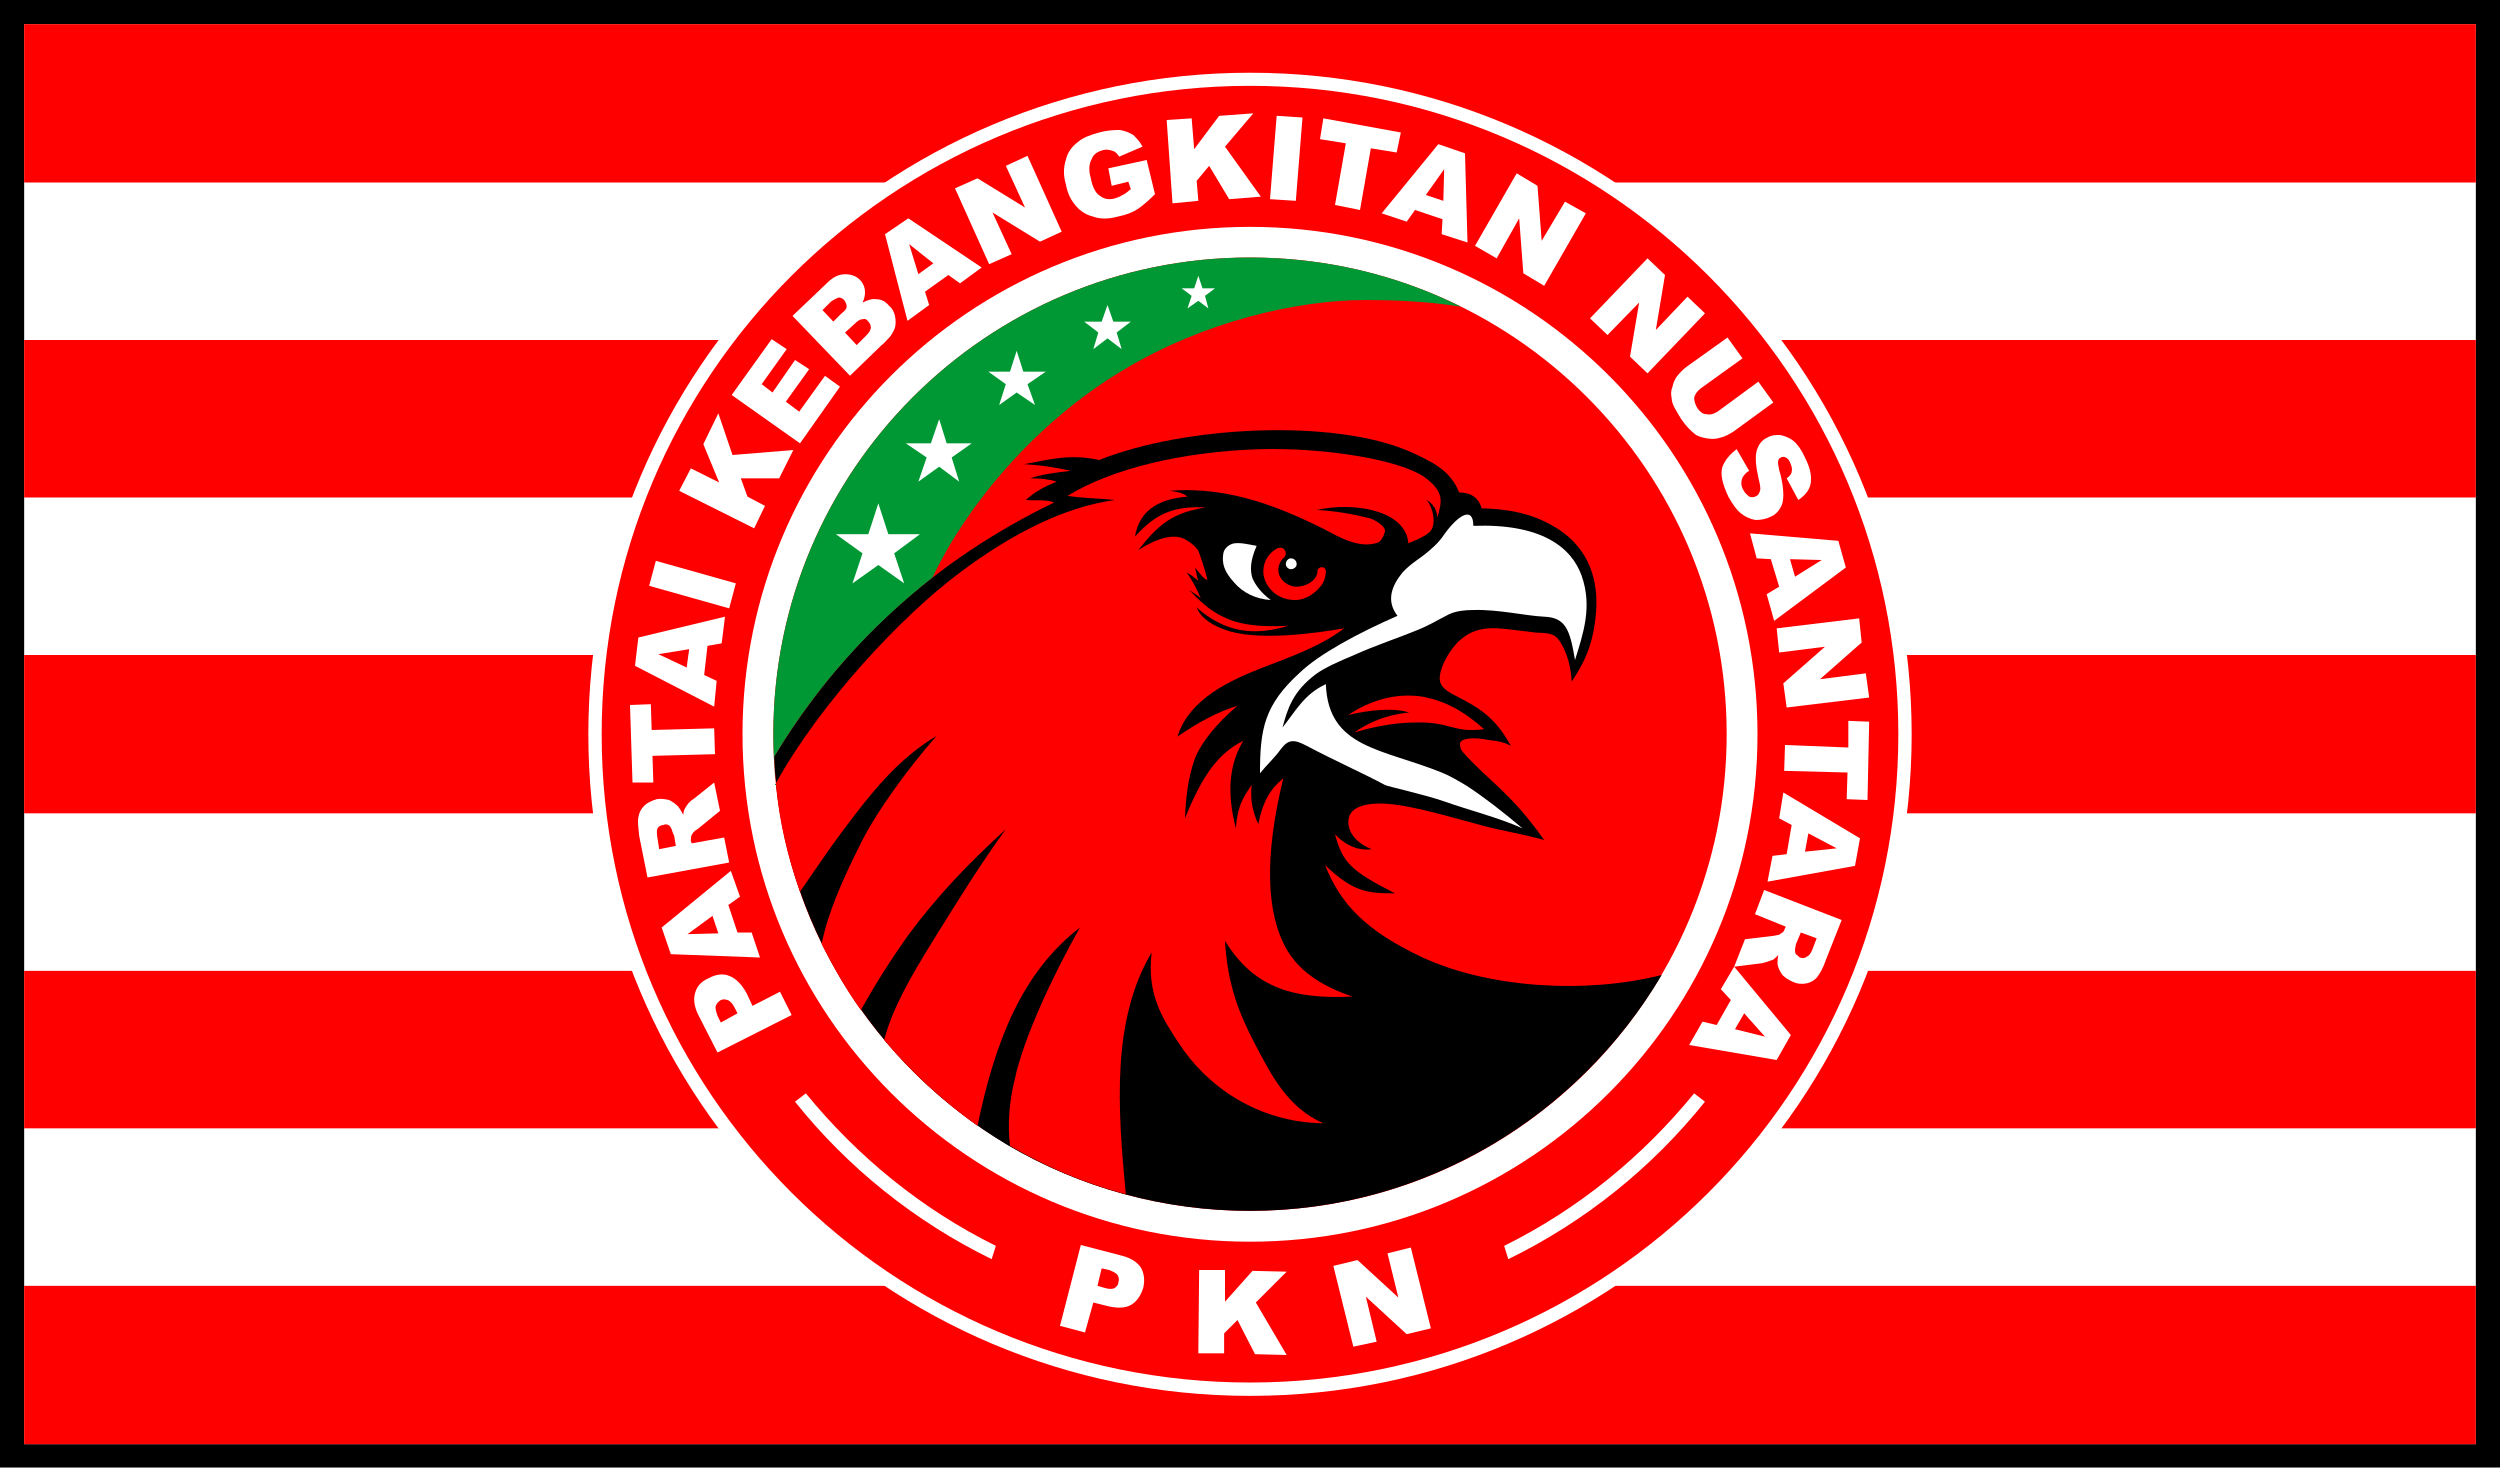 <?xml version="1.0" encoding="utf-8"?>
<!-- Generator: Adobe Illustrator 16.0.3, SVG Export Plug-In . SVG Version: 6.00 Build 0)  -->
<!DOCTYPE svg PUBLIC "-//W3C//DTD SVG 1.1//EN" "http://www.w3.org/Graphics/SVG/1.1/DTD/svg11.dtd">
<svg version="1.1" id="Layer_1" xmlns="http://www.w3.org/2000/svg" xmlns:xlink="http://www.w3.org/1999/xlink" x="0px" y="0px"
	 width="150px" height="88.05px" viewBox="0 0 150 88.05" enable-background="new 0 0 150 88.05" xml:space="preserve">
<path d="M0,0h150v88.05H0V0z"/>
<path fill="#FFFFFF" d="M1.45,1.45h147.1v85.2H1.45V1.45z"/>
<rect x="1.45" y="1.45" fill="#FE0000" width="147.1" height="9.5"/>
<rect x="1.45" y="20.4" fill="#FE0000" width="147.1" height="9.45"/>
<rect x="1.45" y="39.3" fill="#FE0000" width="147.1" height="9.5"/>
<rect x="1.45" y="58.251" fill="#FE0000" width="147.1" height="9.449"/>
<rect x="1.45" y="77.15" fill="#FE0000" width="147.1" height="9.5"/>
<path fill="#FFFFFF" d="M114.7,44.05c0,21.926-17.774,39.702-39.7,39.702S35.3,65.976,35.3,44.05
	C35.308,22.124,53.088,4.356,75.013,4.364C96.929,4.371,114.692,22.136,114.7,44.05z"/>
<path fill="#FE0000" d="M113.9,44.05c0,21.485-17.416,38.901-38.9,38.901l0,0c-21.484,0-38.9-17.416-38.9-38.901l0,0
	C36.1,22.566,53.516,5.15,75,5.15C96.484,5.15,113.9,22.566,113.9,44.05z"/>
<path fill="#FFFFFF" d="M59.75,74.751c-4.45-2.201-8.3-5.352-11.4-9.15l-0.65,0.5c3.15,3.949,7.2,7.199,11.8,9.449L59.75,74.751z"/>
<path fill="#FFFFFF" d="M90.249,74.751c4.45-2.201,8.3-5.352,11.399-9.15l0.65,0.5c-3.188,3.982-7.217,7.209-11.8,9.449
	L90.249,74.751z"/>
<path fill="#FFFFFF" d="M67.349,75.351l-2.5-0.65l-1.25,4.85l1.5,0.4l0.5-1.801l0.8,0.201c0.6,0.15,1.1,0.15,1.45-0.051
	c0.35-0.199,0.6-0.549,0.75-1.049c0.1-0.451,0.05-0.852-0.15-1.201C68.249,75.751,67.899,75.501,67.349,75.351z"/>
<path fill="#FE0000" d="M65.849,77.15l0.25-1.049l0.45,0.1c0.25,0.1,0.45,0.199,0.5,0.301c0.1,0.148,0.1,0.299,0.05,0.449
	c0,0.15-0.1,0.25-0.25,0.35c-0.15,0.051-0.35,0.051-0.65-0.049L65.849,77.15z"/>
<polygon fill="#FFFFFF" points="71.949,76.201 71.899,81.201 73.448,81.201 73.448,80.001 74.25,79.201 75.3,81.251 77.2,81.3 
	75.35,78.15 77.2,76.3 75.15,76.251 73.5,78.101 73.5,76.201 "/>
<polygon fill="#FFFFFF" points="81.2,80.8 82.6,80.501 81.951,77.8 84.4,80.05 85.852,79.701 84.65,74.851 83.251,75.201 
	83.9,77.853 81.451,75.603 80.001,75.953 "/>
<path fill="#FFFFFF" d="M43.05,63.15L41.9,60.9c-0.25-0.5-0.3-0.949-0.2-1.299c0.1-0.4,0.35-0.701,0.8-0.9
	c0.45-0.25,0.9-0.301,1.25-0.15c0.4,0.15,0.75,0.5,1.05,1.051l0.35,0.75l1.65-0.85l0.7,1.398L43.05,63.15z"/>
<path fill="#FE0000" d="M44.25,60.8l-0.15-0.299c-0.15-0.301-0.3-0.451-0.45-0.5c-0.15-0.051-0.25-0.051-0.4,0
	c-0.15,0.1-0.25,0.199-0.3,0.35c-0.05,0.1,0,0.299,0.1,0.6l0.2,0.4L44.25,60.8z"/>
<polygon fill="#FFFFFF" points="43.7,54.3 44.25,55.951 45.1,55.951 45.6,57.451 40.25,57.251 39.7,55.65 43.85,52.251 44.4,53.8 
	"/>
<polygon fill="#FE0000" points="42.75,54.951 41.25,56.05 43.1,56.001 "/>
<path fill="#FFFFFF" d="M43.75,51.751l-4.9,0.898l-0.5-2.5c-0.05-0.5-0.1-0.85-0.05-1.1c0.05-0.299,0.15-0.5,0.35-0.699
	c0.2-0.201,0.45-0.301,0.75-0.4c0.25-0.051,0.5,0,0.75,0.051c0.2,0.1,0.4,0.25,0.55,0.398c0.1,0.15,0.2,0.301,0.3,0.5
	c0-0.199,0.05-0.299,0.1-0.398c0.05-0.102,0.1-0.15,0.2-0.301c0.15-0.15,0.2-0.199,0.3-0.25l1.25-1l0.35,1.699l-1.35,1.102
	c-0.2,0.1-0.3,0.25-0.35,0.35s-0.05,0.25-0.05,0.35l0.05,0.15l1.95-0.35L43.75,51.751z"/>
<path fill="#FE0000" d="M40.55,50.751l-0.1-0.602c-0.067-0.125-0.117-0.26-0.15-0.398c-0.05-0.102-0.1-0.201-0.2-0.25
	c-0.1-0.051-0.2-0.051-0.3,0c-0.15,0-0.3,0.1-0.35,0.199c-0.05,0.1-0.05,0.301,0,0.6l0.1,0.65L40.55,50.751z"/>
<polygon fill="#FFFFFF" points="37.95,46.951 37.8,42.3 39.05,42.251 39.1,43.8 42.85,43.7 42.9,45.251 39.15,45.351 39.2,46.951 
	"/>
<polygon fill="#FFFFFF" points="42.45,38.751 42.25,40.501 43,40.851 42.85,42.4 38.1,39.95 38.3,38.251 43.5,37.001 43.3,38.601 
	"/>
<polygon fill="#FE0000" points="41.35,38.95 39.5,39.251 41.2,40.05 "/>
<polygon fill="#FFFFFF" points="38.95,35.15 39.35,33.65 44.15,35.001 43.75,36.501 "/>
<polygon fill="#FFFFFF" points="40.75,29.45 41.45,28.101 43.15,28.95 42.2,26.65 43.1,24.8 43.95,27.3 47.6,27.001 46.75,28.7 
	44.45,28.7 44.849,29.8 45.899,30.351 45.249,31.7 40.749,29.45 "/>
<polygon fill="#FFFFFF" points="43.9,23.7 46.3,20.351 47.2,20.95 45.7,23.05 46.35,23.55 47.7,21.601 48.55,22.15 47.15,24.101 
	47.95,24.7 49.5,22.55 50.4,23.2 48,26.601 "/>
<path fill="#FFFFFF" d="M53.7,18.955c-0.05-0.2-0.15-0.45-0.35-0.6c-0.2-0.25-0.45-0.4-0.75-0.4c-0.25-0.05-0.55,0.05-0.85,0.2
	c0.1-0.2,0.15-0.4,0.15-0.61c0-0.29-0.1-0.54-0.3-0.75c-0.25-0.25-0.55-0.34-0.9-0.34c-0.35,0-0.7,0.15-1.05,0.5l-2.1,2l3.45,3.59
	l1.9-1.84c0.1-0.05,0.25-0.25,0.5-0.5c0.15-0.2,0.25-0.41,0.3-0.55C53.75,19.455,53.75,19.205,53.7,18.955z"/>
<path fill="#FE0000" d="M50,19.295l-0.65-0.69l0.5-0.5c0.2-0.15,0.35-0.2,0.45-0.25c0.13-0.01,0.26,0.05,0.35,0.15
	c0.1,0.15,0.15,0.25,0.15,0.4c0,0.1-0.1,0.25-0.3,0.39L50,19.295z"/>
<path fill="#FE0000" d="M51.95,20.155l-0.55,0.55l-0.7-0.75l0.55-0.5c0.2-0.2,0.35-0.3,0.5-0.3c0.15-0.05,0.25,0,0.35,0.14
	c0.1,0.11,0.15,0.21,0.15,0.36C52.25,19.795,52.15,19.955,51.95,20.155z"/>
<polygon fill="#FFFFFF" points="56.9,16.501 55.5,17.501 55.75,18.3 54.45,19.251 53.1,14.05 54.5,13.1 58.9,16.05 57.6,17.001 "/>
<polygon fill="#FE0000" points="56,15.8 54.55,14.65 55.1,16.45 "/>
<polygon fill="#FFFFFF" points="57.3,11.3 58.65,10.7 61.5,12.45 60.35,9.95 61.65,9.35 63.7,13.9 62.4,14.501 59.55,12.75 
	60.7,15.251 59.35,15.851 "/>
<path fill="#FFFFFF" d="M66.7,11.15l-0.2-1.05l2.3-0.5l0.5,2.05c-0.4,0.4-0.75,0.7-1.05,0.9s-0.7,0.35-1.2,0.45
	c-0.55,0.15-1.05,0.15-1.45,0c-0.4-0.1-0.75-0.3-1.05-0.65c-0.3-0.35-0.5-0.75-0.6-1.3c-0.15-0.5-0.15-1,0-1.45
	c0.1-0.45,0.35-0.8,0.75-1.1c0.3-0.25,0.7-0.4,1.25-0.55C66.5,7.8,66.9,7.8,67.2,7.8c0.3,0.05,0.55,0.15,0.8,0.3
	c0.2,0.2,0.4,0.4,0.55,0.7l-1.4,0.6c-0.1-0.15-0.2-0.3-0.4-0.35C66.6,9,66.4,8.95,66.2,9c-0.35,0.1-0.6,0.25-0.7,0.55
	c-0.15,0.25-0.2,0.65-0.05,1.15c0.1,0.55,0.3,0.9,0.55,1.05c0.25,0.2,0.55,0.25,0.9,0.15c0.15-0.05,0.3-0.1,0.45-0.2
	c0.15-0.05,0.3-0.2,0.5-0.35L67.7,10.9L66.7,11.15z"/>
<polygon fill="#FFFFFF" points="70,7.2 71.5,7.1 71.65,8.95 73.15,6.95 75.2,6.8 73.5,8.8 75.65,11.8 73.75,11.95 72.55,9.95 
	71.8,10.85 71.9,12.05 70.35,12.2 "/>
<polygon fill="#FFFFFF" points="76.6,6.95 78.15,7.05 77.75,12.05 76.2,11.95 "/>
<polygon fill="#FFFFFF" points="79.4,7.1 84.05,7.95 83.8,9.15 82.25,8.9 81.6,12.6 80.1,12.3 80.75,8.6 79.2,8.35 "/>
<polygon fill="#FFFFFF" points="86.55,13.15 84.9,12.6 84.4,13.3 82.9,12.8 86.3,8.65 87.9,9.2 88.05,14.55 86.5,14.05 "/>
<polygon fill="#FE0000" points="86.6,12.05 86.65,10.15 85.55,11.7 "/>
<polygon fill="#FFFFFF" points="91,10.4 92.25,11.15 92.5,14.45 93.9,12.1 95.15,12.8 92.65,17.15 91.4,16.4 91.15,13.1 
	89.8,15.501 88.5,14.751 "/>
<polygon fill="#FFFFFF" points="98.85,15.501 99.9,16.501 99.35,19.8 101.25,17.8 102.3,18.8 98.85,22.4 97.8,21.4 98.35,18.15 
	96.45,20.101 95.4,19.101 "/>
<path fill="#FFFFFF" d="M105.5,22.9l0.9,1.25L104,25.9c-0.25,0.149-0.5,0.3-0.75,0.351c-0.3,0.1-0.55,0.1-0.85,0.049
	c-0.25-0.049-0.5-0.1-0.7-0.25c-0.286-0.229-0.539-0.499-0.75-0.799c-0.15-0.201-0.25-0.4-0.4-0.65c-0.149-0.25-0.25-0.5-0.25-0.7
	c-0.05-0.25-0.05-0.45,0.05-0.7c0.051-0.25,0.15-0.449,0.25-0.6c0.2-0.25,0.4-0.45,0.601-0.6l2.45-1.75l0.899,1.25l-2.5,1.799
	c-0.2,0.15-0.35,0.351-0.399,0.551c0,0.199,0.05,0.4,0.199,0.65c0.15,0.199,0.301,0.35,0.551,0.35c0.199,0.05,0.399,0,0.649-0.15
	L105.5,22.9z"/>
<path fill="#FFFFFF" d="M104.2,26.95l0.75,1.301c-0.2,0.1-0.3,0.25-0.4,0.399c-0.1,0.25-0.1,0.5,0.05,0.75
	c0.101,0.2,0.25,0.3,0.351,0.399c0.149,0.051,0.3,0.051,0.45-0.049c0.1-0.051,0.149-0.15,0.199-0.301c0.051-0.15,0-0.4-0.1-0.8
	c-0.15-0.7-0.2-1.2-0.1-1.601c0.1-0.35,0.3-0.649,0.649-0.799c0.25-0.15,0.5-0.15,0.75-0.15c0.25,0.05,0.55,0.15,0.8,0.35
	c0.25,0.2,0.5,0.551,0.7,1c0.3,0.6,0.4,1.051,0.351,1.5c-0.051,0.4-0.301,0.75-0.75,1.051l-0.7-1.301c0.149-0.1,0.3-0.25,0.3-0.4
	c0.05-0.149,0-0.35-0.1-0.549c-0.051-0.15-0.15-0.25-0.25-0.301c-0.101-0.05-0.2-0.05-0.301,0c-0.1,0.051-0.149,0.1-0.149,0.2
	c-0.05,0.101,0,0.25,0.05,0.55c0.2,0.65,0.25,1.15,0.25,1.5c0,0.301-0.05,0.6-0.2,0.801c-0.1,0.199-0.3,0.399-0.55,0.5
	c-0.3,0.149-0.6,0.199-0.9,0.199c-0.35-0.05-0.649-0.199-0.899-0.4c-0.25-0.199-0.5-0.549-0.75-1c-0.351-0.75-0.5-1.35-0.351-1.799
	C103.5,27.601,103.8,27.251,104.2,26.95z"/>
<polygon fill="#FFFFFF" points="106.75,35.2 106.25,33.55 105.4,33.501 105,32.001 110.3,32.45 110.75,34.05 106.45,37.251 
	106,35.65 "/>
<polygon fill="#FE0000" points="107.7,34.601 109.3,33.601 107.4,33.55 "/>
<polygon fill="#FFFFFF" points="111.55,37.101 111.7,38.55 109.2,40.751 111.95,40.4 112.15,41.851 107.2,42.45 107,41.001 
	109.5,38.802 106.75,39.151 106.6,37.701 111.55,37.101 "/>
<polygon fill="#FFFFFF" points="112.15,43.3 112.05,48.001 110.8,47.951 110.85,46.351 107.05,46.251 107.1,44.701 110.9,44.851 
	110.9,43.251 "/>
<polygon fill="#FFFFFF" points="107.2,51.251 107.5,49.501 106.75,49.101 107,47.55 111.6,50.3 111.3,51.951 106.05,52.9 
	106.35,51.351 107.2,51.251 "/>
<polygon fill="#FE0000" points="108.3,51.101 110.2,50.9 108.5,50.001 108.3,51.101 "/>
<path fill="#FFFFFF" d="M105.85,53.4l4.65,1.801l-0.95,2.4c-0.149,0.449-0.35,0.799-0.5,1c-0.149,0.199-0.399,0.35-0.649,0.4
	c-0.25,0.049-0.551,0.049-0.851-0.102c-0.225-0.09-0.429-0.227-0.6-0.398c-0.149-0.191-0.252-0.414-0.3-0.65
	c0-0.15,0-0.35,0.05-0.551c-0.15,0.15-0.25,0.25-0.351,0.301c-0.05,0-0.149,0.049-0.3,0.1c-0.2,0.051-0.3,0.1-0.399,0.1
	l-1.601,0.201l0.65-1.65l1.7-0.201c0.25-0.049,0.399-0.049,0.449-0.148c0.15-0.051,0.2-0.15,0.25-0.301l0.051-0.1l-1.851-0.75
	L105.85,53.4z"/>
<path fill="#FE0000" d="M108.05,55.951l-0.25,0.6c-0.05,0.051-0.05,0.201-0.1,0.4c0,0.1,0,0.199,0.05,0.301
	c0.1,0.049,0.15,0.148,0.25,0.199c0.15,0.051,0.3,0.051,0.4-0.051c0.149-0.049,0.25-0.199,0.35-0.449L109,56.3L108.05,55.951
	L108.05,55.951z"/>
<polygon fill="#FFFFFF" points="103,61.501 103.85,60.001 103.25,59.351 104.05,58.001 107.45,62.101 106.6,63.601 101.35,62.701 
	102.15,61.3 "/>
<polygon fill="#FE0000" points="104.1,61.751 105.9,62.201 104.65,60.8 "/>
<path fill="#FFFFFF" d="M105.45,44.05c0,16.817-13.634,30.452-30.45,30.452c-16.817,0-30.45-13.635-30.45-30.452
	c0.007-16.816,13.645-30.443,30.462-30.438C91.82,13.619,105.443,27.243,105.45,44.05z"/>
<path fill="#FE0000" d="M103.6,44.05c0,15.795-12.805,28.6-28.6,28.6c-15.795,0-28.6-12.805-28.6-28.6
	c0-15.795,12.805-28.6,28.6-28.6C90.795,15.45,103.6,28.255,103.6,44.05z"/>
<path d="M99.7,58.501C94.7,66.951,85.5,72.65,75,72.65c-5.115,0.006-10.139-1.359-14.55-3.949C52.4,63.9,46.9,55.3,46.45,45.4
	c4.05-6.7,9.65-11.799,16.8-15.25c-0.5-0.2-1.15-0.101-1.7-0.149c0.55-0.5,1.1-0.801,1.85-1.101c-0.45-0.149-1-0.2-1.6-0.2
	c0.75-0.25,1.55-0.35,2.45-0.449c-0.92-0.215-1.857-0.349-2.8-0.4c1.4-0.25,2.7-0.65,4.5-0.25c5.1-2.051,14.1-2.5,18.649-0.5
	c1.351,0.6,2.45,1.15,2.95,2.449c0.8,0,1.2,0.4,1.351,0.951c2.199,0.049,3.5,0.549,4.6,1.25c1.85,1.199,2.45,3.1,2.25,5.149
	c-0.15,1.45-0.45,2.5-1.45,4c-0.05-1.25-0.5-2.2-0.85-2.601c-0.351-0.399-1-0.299-1.351-0.35c-0.899-0.1-2.149-0.3-2.75-0.25
	c-0.8,0.051-1.3,0.301-1.85,0.801c-0.45,0.449-1,1.299-1.1,2c-0.101,0.6,0.25,0.899,0.949,1.25c1.351,0.699,2.351,1.25,3.301,3
	c-0.45-0.25-0.9-0.301-1.351-0.351C88.9,44.3,87.9,44.2,87.65,44.501c-0.101,0.1-0.051,0.399,0.1,0.6c1.6,1.799,2.85,2.4,4.9,5.299
	c-1.25-0.35-2.5-0.549-3.65-0.85c-1.5-0.4-3.35-0.949-4.8-1.199c-2-0.35-3.05,0-3.25,0.65c-0.2,0.648,0.2,1.5,1.35,1.949
	c-0.649,0.1-1.45-0.1-2.2-0.9c0.45,1.701,0.95,2.201,3.601,3.551c-1.601,0-2.5-0.051-4.2-1.701c0.95,2.4,2.5,3.951,5.75,5.5
	C89.3,59.3,95.15,59.65,99.7,58.501z"/>
<path fill="#FE0000" d="M81.25,43.95c1.5-0.449,2.75-0.6,3.7-0.6c2.1-0.051,2.25,0.65,4.1,0.4c-1.3-1.15-2.399-1.701-3.7-1.951
	C83.7,41.55,82.15,42.05,80.9,42.9c1.199-0.3,2.75-0.45,3.649-0.149C83.05,42.9,82.05,43.4,81.25,43.95z"/>
<path fill="#FE0000" d="M79.549,34.3c0,0.201-0.05,0.5-0.25,0.801c-0.35,0.449-0.9,0.9-1.6,0.9c-1.25,0-1.9-1-1.9-1.701
	c0-0.649,0.35-1.1,0.75-1.35c0.5-0.3,0.75,0.25,0.5,0.5c-0.15,0.1-0.35,0.4-0.35,0.75c0,0.551,0.55,1,1.1,1
	c0.6,0,1.25-0.4,1.25-0.949C79.049,34.001,79.549,33.9,79.549,34.3z"/>
<path fill="#FE0000" d="M67.549,71.65c-2.5-0.648-4.8-1.648-6.95-2.898c-0.15-1.301-0.05-2.65,0.3-4.051
	c0.5-2.35,2.25-6.15,3.9-9.051c-3.5,2.701-5.1,6.852-6.15,11.9c-2.1-1.5-3.95-3.199-5.6-5.15c0.5-1.949,1.7-3.949,2.8-5.75
	c1.4-2.25,2.9-4.699,4.5-6.898c-2.25,2.049-4.15,4.049-5.85,6.35c-1.03,1.447-1.981,2.949-2.85,4.5c-0.9-1.25-1.65-2.6-2.35-3.951
	c0.35-1.85,1.3-3.949,2.2-5.75c0.95-2.049,3.1-4.949,4.7-6.75c-2.35,1.4-3.95,3.451-5.6,5.65c-0.9,1.201-1.8,2.551-2.6,3.701
	c-0.75-2.102-1.25-4.25-1.45-6.5c2.65-4.801,7.55-10.051,11.05-12.651c3.2-2.4,6.35-3.95,9.3-4.35c-0.9-0.101-1.9-0.101-2.85-0.25
	c2.7-1.65,6.9-2.65,11.551-2.801c4-0.1,8.449,0.65,9.899,1.7c1.2,0.899,1,1.45,0.75,2.399c-0.05-0.5-0.25-0.799-0.649-1.049
	c0.399,0.5,0.5,1.25,0.35,1.649c-0.1,0.351-0.6,0.601-1.45,0.95c-0.149-2-3.3-2.5-5.5-2c1.101,0.05,2.2,0.25,3.2,0.5
	c0.3,0.1,0.9,0.449,0.9,0.75c0,0.1-0.15,0.55-0.4,0.699c-1.15,0.4-2.301-0.299-3.35-0.85c-2.25-1.1-5.451-2.55-9.15-2.25
	c0.35,0.051,0.75,0.1,1.05,0.35c-1.85,0.15-2.9,0.9-3.15,2.4c1.25-1.4,2.35-1.85,4.25-1.75c-1.9,0.301-2.75,0.9-4.05,2.551
	c1.2-0.75,2.25-1.051,2.95-0.551c0.25,0.15,0.5,0.35,0.65,0.6c0.05,0.101,0.4,1.101,0.55,1.75c-0.2-0.049-0.4-0.299-0.75-0.75
	c0.1,0.351,0.1,0.551,0.2,0.801c-0.2-0.15-0.4-0.35-0.7-0.5c0.4,0.55,0.65,1.1,0.85,1.55c-0.2-0.2-0.35-0.25-0.7-0.5
	c0.9,0.95,1.5,1.399,2.35,1.75c1.1,0.45,2.4,0.45,3.6,0.399c-2,0.601-3.75,0.451-5.5-1.1c0.25,0.65,1,1.15,2.05,1.45
	c1.85,0.5,4.799,0.149,6.799-0.2c-1.35,1.051-3.299,1.75-5,2.4c-1.75,0.699-4.299,1.8-5,4.1c1.3-0.9,2.45-1.5,3.6-1.85
	c-1.2,1-2.25,2.25-2.6,3.299c-0.35,1-0.5,2.15-0.55,3.451c1.05-2.6,2-3.9,3.5-4.651c-0.85,1.401-1,3.1-0.45,5.25
	c0.1-1.301,0.4-1.801,0.95-2.6c-0.1,1,0.1,1.699,0.4,2.35c0.25-1.301,0.7-2.1,1.5-2.75c-1.149,4.699-1.05,8.15,0.25,10.35
	c0.851,1.4,2.3,2.201,3.899,2.75c-3.35,0.15-5.85-0.4-7.649-3.35c0.15,2.65,0.85,4.35,1.75,6.1c1.05,2,2,3.9,4.149,4.85
	c-3.899-0.049-7-2.199-8.699-4.85c-0.95-1.449-1.9-2.9-1.6-5.4C66.699,61.201,67.049,66.4,67.549,71.65z"/>
<path fill="#FFFFFF" d="M74.05,32.601c0.4-0.051,0.8,0.05,1.35,0.15c-0.4,0.899-0.4,1.5-0.25,1.949c0.2,0.45,0.55,0.9,1.1,1.301
	c-0.9-0.051-1.7-0.451-2.2-1.051c-0.6-0.65-0.75-1.15-0.65-1.75C73.45,32.9,73.75,32.65,74.05,32.601z"/>
<path fill="#FFFFFF" d="M77.45,33.501c0.2,0,0.35,0.149,0.35,0.35c0,0.15-0.149,0.3-0.35,0.3c-0.15,0-0.3-0.149-0.3-0.3
	C77.15,33.65,77.3,33.501,77.45,33.501z"/>
<path fill="#FFFFFF" d="M86.7,32.001c0.8-1.101,1.7-1.65,1.7-0.451c4.1-0.149,5.899,1.301,6.5,3c0.649,1.851,0.1,3.451-0.4,5.051
	c-0.3-1.801-0.55-2.551-1.85-2.6c-1.101-0.051-2.801-0.451-4.25-0.4c-0.5,0-1,0.05-1.45,0.25c-0.601,0.3-1.25,0.699-1.9,0.949
	c-0.95,0.4-2.6,0.951-3.8,1.5c-0.95,0.4-1.75,0.75-2.3,1.15c-1.4,1.051-1.7,2.1-2,3.2c0.8-1,1.3-2,2.6-2.601
	c0.15,3.85,3.351,3.85,6.95,5.301c0.5,0.199,1,0.5,1.5,0.799c1,0.65,2.1,1.5,3.35,2.551c-1.449-0.65-3.25-1.1-4.649-1.6
	c-1.3-0.451-3.4-0.9-3.601-1c-1.3-0.701-3-1.451-4.699-2.35c-0.75-0.401-1.101-0.401-1.551,0.199c-0.35,0.5-0.899,1-1.25,1.449
	c0-2.649,0.25-4.1,2.4-6.049c1.15-1.1,3.45-2.35,5.85-3.4c-0.699-0.9-0.35-1.8,0.301-2.6c0.55-0.6,1.1-0.85,1.649-1.35
	C86.15,32.7,86.4,32.45,86.7,32.001z"/>
<path fill="#FFFFFF" d="M87.95,33.101c-0.4,0.25-0.8,0.75-0.601,1.4C87.5,33.8,87.7,33.55,88.55,33.3
	c0.131-0.006,0.255-0.059,0.351-0.149c0.1-0.2,0-0.399-0.301-0.351C88.35,32.8,88.05,33.001,87.95,33.101z"/>
<path fill="#009834" d="M75,15.45c4.55,0,8.85,1.051,12.65,2.95c-2.15-0.351-4.351-0.399-5.7-0.399c-4.15,0-9.75,1.299-14.55,4.199
	c-5.3,3.15-9.45,8.2-11.45,12.45c-3.75,2.95-6.95,6.5-9.5,10.75c0,0.451,0.05,0.951,0.05,1.4c-0.05-0.9-0.1-1.85-0.1-2.75
	C46.4,28.251,59.2,15.45,75,15.45z"/>
<path fill="#009834" d="M57.95,67.05c0-0.049-0.05-0.049-0.05-0.1C57.9,67.001,57.95,67.001,57.95,67.05z"/>
<path fill="#009834" d="M57.5,66.701c-0.05-0.051-0.1-0.1-0.15-0.1C57.4,66.601,57.45,66.65,57.5,66.701z"/>
<path fill="#009834" d="M57.05,66.3c-0.05,0-0.1-0.049-0.15-0.1C56.95,66.251,57,66.3,57.05,66.3z"/>
<path fill="#009834" d="M56.55,65.951L56.4,65.8L56.55,65.951z"/>
<path fill="#009834" d="M56.1,65.501c-0.05-0.051-0.1-0.051-0.15-0.102C56,65.451,56.05,65.451,56.1,65.501z"/>
<path fill="#009834" d="M55.65,65.101l-0.15-0.15L55.65,65.101z"/>
<path fill="#009834" d="M55.2,64.701c-0.05-0.051-0.05-0.1-0.1-0.1C55.15,64.601,55.15,64.65,55.2,64.701z"/>
<path fill="#009834" d="M54.55,64.05c-0.1-0.1-0.15-0.15-0.2-0.25C54.4,63.9,54.45,63.951,54.55,64.05z"/>
<path fill="#009834" d="M54.1,63.601c-0.05-0.1-0.15-0.15-0.2-0.25C53.95,63.451,54.05,63.501,54.1,63.601z"/>
<path fill="#009834" d="M53.7,63.15c-0.1-0.1-0.15-0.199-0.25-0.25C53.55,62.951,53.6,63.05,53.7,63.15z"/>
<path fill="#009834" d="M53.3,62.65c-0.1-0.1-0.2-0.148-0.25-0.25C53.1,62.501,53.2,62.55,53.3,62.65z"/>
<path fill="#009834" d="M52.85,62.201c-0.05-0.1-0.15-0.199-0.2-0.301C52.7,62.001,52.8,62.101,52.85,62.201z"/>
<path fill="#009834" d="M52.1,61.201c-0.1-0.15-0.2-0.25-0.3-0.4C51.9,60.951,52,61.05,52.1,61.201z"/>
<path fill="#009834" d="M51.7,60.65c-0.25-0.35-0.45-0.699-0.7-1.049C51.25,59.951,51.45,60.3,51.7,60.65z"/>
<path fill="#009834" d="M50.9,59.501c-0.05-0.15-0.15-0.301-0.25-0.451C50.75,59.201,50.85,59.351,50.9,59.501z"/>
<path fill="#009834" d="M50.55,58.9c-0.05-0.1-0.15-0.25-0.25-0.398C50.4,58.65,50.5,58.8,50.55,58.9z"/>
<path fill="#009834" d="M50.25,58.351c-0.1-0.15-0.2-0.25-0.25-0.4C50.05,58.101,50.15,58.201,50.25,58.351z"/>
<path fill="#009834" d="M49.9,57.8c-0.05-0.15-0.15-0.299-0.25-0.449C49.75,57.501,49.85,57.65,49.9,57.8z"/>
<path fill="#009834" d="M49.6,57.201c-0.1-0.15-0.15-0.301-0.25-0.449C49.45,56.9,49.5,57.05,49.6,57.201z"/>
<path fill="#009834" d="M48.25,54.15c-0.1-0.199-0.15-0.398-0.25-0.549C48.1,53.751,48.15,53.951,48.25,54.15z"/>
<path fill="#009834" d="M48,53.501c-0.05-0.201-0.15-0.352-0.2-0.551C47.85,53.15,47.95,53.3,48,53.501z"/>
<path fill="#009834" d="M47.6,52.201c-0.1-0.199-0.15-0.4-0.2-0.6C47.45,51.8,47.5,52.001,47.6,52.201z"/>
<path fill="#009834" d="M46.8,48.9c-0.05-0.25-0.05-0.449-0.1-0.648C46.75,48.451,46.75,48.65,46.8,48.9z"/>
<path fill="#009834" d="M46.7,48.15c-0.05-0.199-0.05-0.398-0.1-0.6C46.65,47.751,46.65,47.951,46.7,48.15z"/>
<path fill="#009834" d="M46.6,47.501c-0.05-0.25-0.05-0.451-0.05-0.65C46.55,47.05,46.55,47.251,46.6,47.501z"/>
<polygon fill="#FFFFFF" points="52.7,30.2 53.3,32.05 55.2,32.05 53.65,33.2 54.25,35.001 52.7,33.9 51.15,35.001 51.75,33.2 
	50.15,32.05 52.1,32.05 "/>
<polygon fill="#FFFFFF" points="56.35,25.15 56.8,26.601 58.3,26.601 57.1,27.45 57.55,28.9 56.35,28.001 55.1,28.9 55.6,27.45 
	54.35,26.601 55.85,26.601 "/>
<polygon fill="#FFFFFF" points="61,21.05 61.4,22.3 62.75,22.3 61.65,23.05 62.1,24.3 61,23.55 59.95,24.3 60.349,23.05 
	59.299,22.3 60.599,22.3 60.999,21.05 "/>
<polygon fill="#FFFFFF" points="71.9,16.55 72.15,17.3 72.9,17.3 72.3,17.751 72.5,18.501 71.9,18.05 71.25,18.501 71.5,17.751 
	70.9,17.3 71.65,17.3 "/>
<polygon fill="#FFFFFF" points="66.45,18.3 66.8,19.3 67.85,19.3 67,19.949 67.3,20.949 66.45,20.3 65.6,20.949 65.9,19.949 
	65.05,19.3 66.1,19.3 "/>
</svg>

